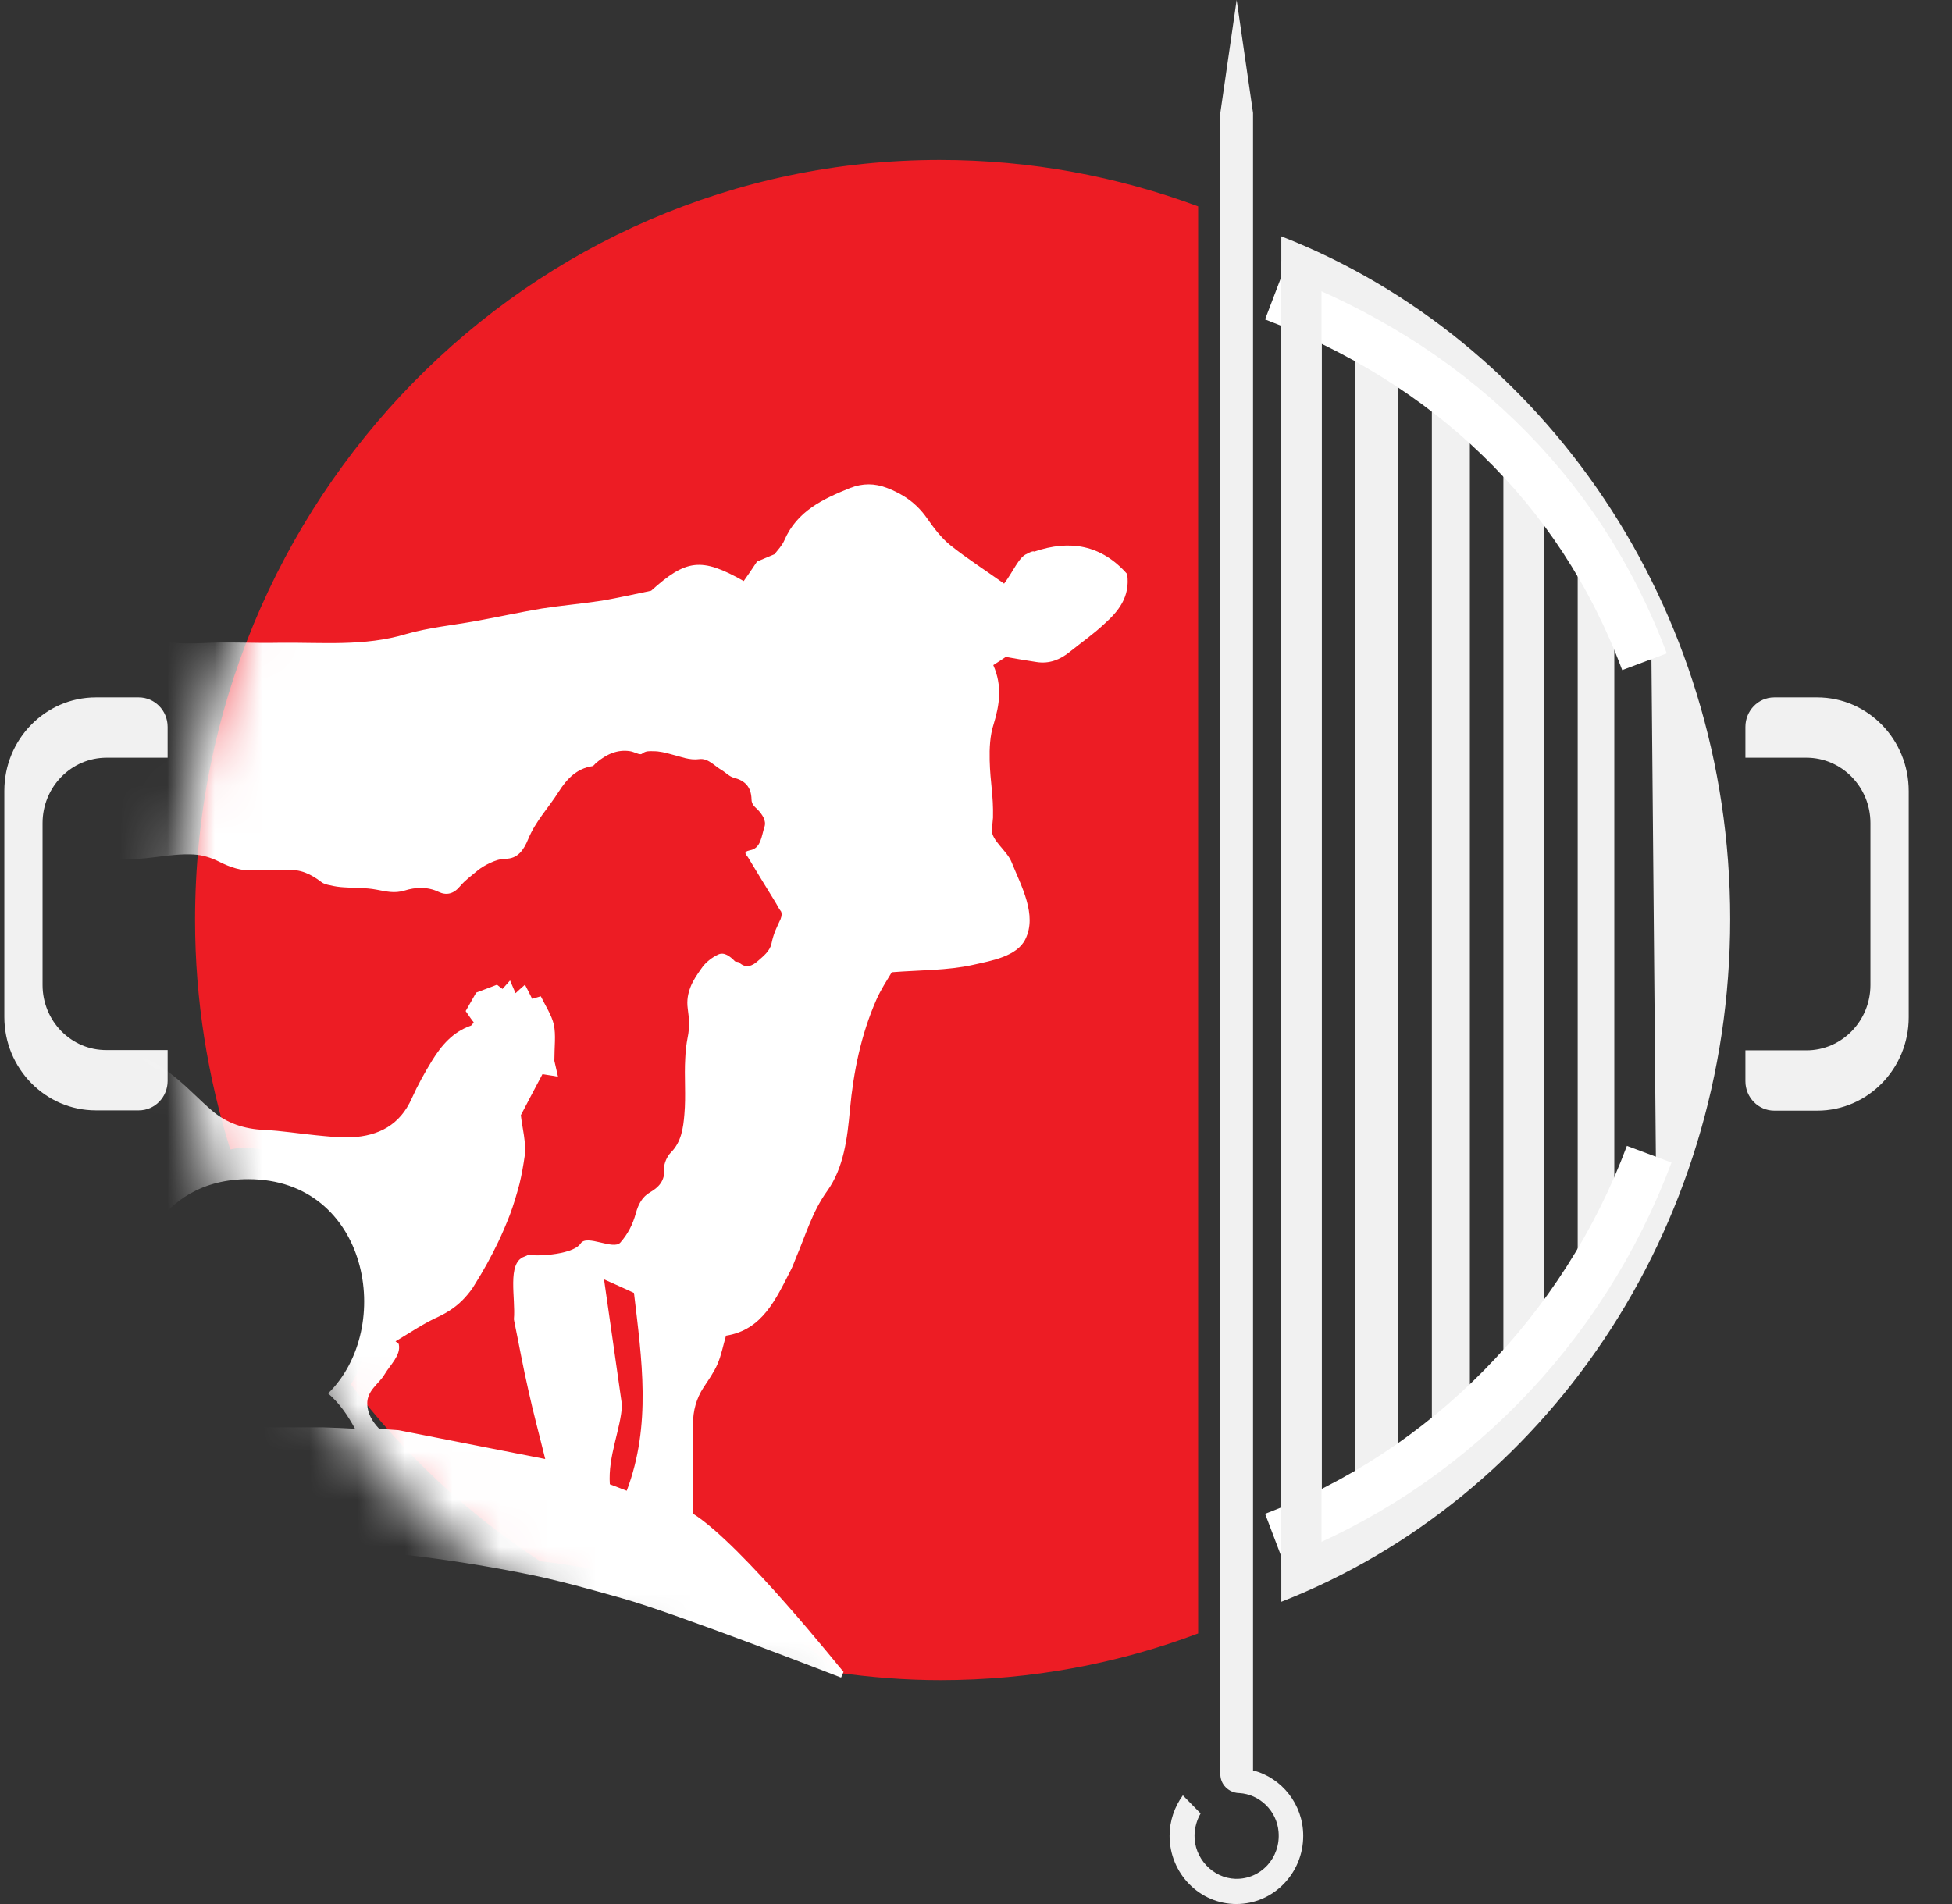 <svg width="41" height="40" viewBox="0 0 41 40" fill="none" xmlns="http://www.w3.org/2000/svg">
<rect x="0" y="0" width="41" height="40" fill="#333333" stroke="none"/>
<path d="M26.913 4.965V33.65C32.416 31.497 36.341 25.89 36.341 19.307C36.341 12.725 32.416 7.118 26.913 4.965ZM28.468 31.491L27.763 31.836V6.654L28.468 7.159V31.491ZM30.075 30.528L29.37 31.075V7.617L30.075 8.164V30.528ZM31.577 29.142L30.873 29.903V8.592L31.577 9.383V29.142ZM33.138 27.103L32.433 28.072V10.453L33.138 11.304V27.103ZM33.907 26.157V12.535L34.687 13.849L34.78 24.296L33.907 26.157Z" fill="#F1F1F1"/>
<path d="M19.738 3.36C11.097 3.36 4.097 10.513 4.097 19.331C4.097 21.014 4.365 22.631 4.837 24.148C4.942 24.124 5.052 24.112 5.169 24.112C5.338 24.112 5.483 24.142 5.623 24.183C5.646 24.183 5.664 24.177 5.681 24.177C5.99 24.177 6.252 24.255 6.467 24.385C6.508 24.385 6.543 24.373 6.59 24.373C7.626 24.373 8.121 25.23 8.08 26.05C8.104 26.104 8.127 26.157 8.15 26.229C8.29 26.627 8.179 27.091 7.993 27.448C7.958 27.513 7.911 27.567 7.871 27.626C7.853 27.911 7.772 28.191 7.626 28.429C7.591 28.661 7.498 28.887 7.37 29.083C8.476 30.54 9.816 31.8 11.347 32.799C13.007 32.972 14.404 33.519 15.965 34.084C16.605 34.316 17.147 34.678 17.561 35.136C18.277 35.237 19.005 35.297 19.75 35.297C21.654 35.297 23.477 34.952 25.166 34.316V4.335C23.465 3.704 21.643 3.36 19.738 3.36Z" fill="#ED1C24"/>
<path d="M34.64 24.248C33.254 27.953 30.366 30.896 26.75 32.27" stroke="white" stroke-miterlimit="10"/>
<path d="M26.75 6.243C30.366 7.623 33.155 10.204 34.541 13.902" stroke="white" stroke-miterlimit="10"/>
<path d="M0.894 20.693V17.291C0.894 16.536 1.494 15.918 2.24 15.918H3.521V15.27C3.521 14.925 3.247 14.651 2.915 14.651H2.013C0.953 14.651 0.091 15.531 0.091 16.614V21.365C0.091 22.447 0.953 23.327 2.013 23.327H2.915C3.253 23.327 3.521 23.047 3.521 22.709V22.06H2.24C1.494 22.066 0.894 21.448 0.894 20.693Z" fill="#F1F1F1"/>
<path d="M38.169 14.651H37.267C36.929 14.651 36.661 14.931 36.661 15.27V15.918H37.942C38.682 15.918 39.287 16.53 39.287 17.291V20.693C39.287 21.448 38.687 22.066 37.942 22.066H36.661V22.714C36.661 23.059 36.935 23.333 37.267 23.333H38.169C39.229 23.333 40.091 22.453 40.091 21.371V16.62C40.091 15.531 39.229 14.651 38.169 14.651Z" fill="#F1F1F1"/>
<path d="M26.319 37.193V34.702C26.319 34.006 26.319 32.086 26.319 31.39C26.319 30.694 26.319 28.774 26.319 28.078V2.373L25.975 0L25.632 2.373V28.066C25.632 28.762 25.632 30.682 25.632 31.378C25.632 32.074 25.632 33.994 25.632 34.69V37.271C25.632 37.491 25.806 37.657 26.016 37.669C26.022 37.669 26.022 37.669 26.028 37.669C26.459 37.693 26.82 38.044 26.855 38.484C26.901 39.031 26.482 39.483 25.952 39.471C25.474 39.459 25.078 39.037 25.09 38.549C25.096 38.383 25.142 38.228 25.218 38.097L24.845 37.717C24.671 37.955 24.566 38.252 24.566 38.567C24.566 39.358 25.195 40 25.969 40C26.744 40 27.373 39.358 27.373 38.567C27.373 37.907 26.924 37.348 26.319 37.193Z" fill="#F1F1F1"/>
<mask id="mask0_31_66" style="mask-type:luminance" maskUnits="userSpaceOnUse" x="3" y="3" width="34" height="34">
<path d="M19.896 36.248C28.83 36.248 36.073 28.852 36.073 19.729C36.073 10.607 28.83 3.211 19.896 3.211C10.961 3.211 3.719 10.607 3.719 19.729C3.719 28.852 10.961 36.248 19.896 36.248Z" fill="white"/>
</mask>
<g mask="url(#mask0_31_66)">
<path d="M23.675 12.059C23.134 11.446 22.47 11.333 21.724 11.589C21.701 11.565 21.596 11.619 21.567 11.637C21.404 11.696 21.276 12.017 21.09 12.261C20.682 11.97 20.309 11.732 19.966 11.458C19.773 11.304 19.616 11.095 19.471 10.887C19.255 10.578 18.976 10.382 18.632 10.251C18.37 10.15 18.12 10.15 17.858 10.251C17.287 10.483 16.74 10.733 16.472 11.357C16.425 11.464 16.338 11.553 16.268 11.643C16.14 11.696 16.017 11.749 15.901 11.797C15.802 11.946 15.703 12.094 15.621 12.207C14.731 11.702 14.41 11.749 13.677 12.41C13.333 12.481 12.995 12.558 12.646 12.618C12.227 12.683 11.802 12.719 11.382 12.784C10.922 12.861 10.462 12.963 10.002 13.046C9.513 13.135 9.012 13.183 8.535 13.319C7.649 13.587 6.753 13.492 5.856 13.504C5.326 13.516 4.796 13.48 4.266 13.51C3.352 13.563 2.49 13.343 1.634 13.034C1.221 12.885 0.79 12.873 0.388 13.058C0.05 13.212 -0.276 13.254 -0.637 13.147C-0.975 13.046 -1.33 13.093 -1.679 13.141C-2.075 13.2 -2.314 13.492 -2.553 13.795C-2.704 13.843 -2.856 13.902 -3.013 13.938C-3.648 14.08 -4.079 14.764 -4.038 15.519C-3.95 16.958 -3.787 18.386 -3.502 19.801C-3.391 20.342 -3.356 20.901 -3.275 21.448C-3.234 21.727 -3.17 22.007 -3.129 22.292C-3.007 23.089 -2.961 23.88 -3.415 24.605C-3.543 24.807 -3.537 25.033 -3.473 25.259C-3.327 25.741 -3.333 26.235 -3.292 26.722C-3.24 27.293 -3.362 27.846 -3.31 28.411C-3.287 28.625 -3.374 28.851 -3.415 29.071C-3.426 29.142 -3.479 29.219 -3.467 29.285C-3.432 29.606 -3.554 29.873 -3.723 30.123C-3.747 30.153 -3.787 30.218 -3.747 30.296C-3.694 30.397 -3.531 30.403 -3.397 30.474C-3.432 30.837 -3.7 31.265 -3.502 31.634C-3.356 31.907 -2.99 31.907 -2.739 32.044C-2.873 32.127 -3.019 32.216 -3.188 32.323C-3.188 32.323 -3.228 32.347 -3.31 32.401C-3.432 32.478 -3.642 32.615 -3.892 32.793C-3.939 32.829 -3.985 32.864 -4.038 32.9C-4.183 33.013 -4.341 33.132 -4.504 33.269C-4.504 33.275 -4.498 33.281 -4.498 33.287H-4.242C-3.531 33.138 -2.838 32.954 -2.128 32.847C-1.097 32.692 -0.061 32.591 0.976 32.472C2.292 32.323 3.62 32.252 4.942 32.329C6.112 32.401 7.283 32.52 8.447 32.656C9.292 32.752 10.136 32.882 10.975 33.049C11.679 33.185 12.378 33.382 13.071 33.578C14.195 33.893 17.666 35.243 17.666 35.243L17.718 35.124C17.689 35.1 15.581 32.442 14.556 31.8C14.556 31.146 14.562 30.528 14.556 29.915C14.556 29.636 14.626 29.38 14.777 29.148C14.882 28.988 14.998 28.827 15.074 28.649C15.15 28.47 15.185 28.28 15.249 28.06C16.012 27.941 16.297 27.293 16.611 26.68C16.652 26.603 16.681 26.514 16.716 26.431C16.92 25.955 17.06 25.456 17.374 25.021C17.724 24.534 17.799 23.904 17.852 23.315C17.927 22.512 18.085 21.739 18.405 21.008C18.498 20.794 18.632 20.591 18.731 20.425C19.337 20.378 19.902 20.389 20.437 20.27C20.833 20.181 21.363 20.092 21.538 19.729C21.788 19.218 21.451 18.617 21.247 18.112C21.154 17.874 20.822 17.654 20.833 17.434C20.833 17.41 20.857 17.208 20.857 17.178C20.868 16.697 20.798 16.447 20.787 15.971C20.781 15.722 20.793 15.454 20.868 15.222C20.996 14.806 21.055 14.408 20.863 13.973C20.967 13.908 21.061 13.843 21.125 13.801C21.369 13.843 21.567 13.878 21.771 13.908C22.039 13.95 22.266 13.86 22.47 13.694C22.714 13.498 22.971 13.319 23.198 13.105C23.483 12.85 23.745 12.54 23.675 12.059ZM-1.534 31.443C-1.674 31.259 -1.825 31.063 -1.982 30.861C-2 30.748 -2.017 30.635 -2.046 30.522C-2.099 30.29 -2.157 30.064 -2.209 29.832C-2.221 29.772 -2.203 29.707 -2.227 29.654C-2.541 29.011 -2.355 28.345 -2.273 27.703C-2.221 27.281 -1.755 26.936 -1.697 26.324C-1.662 25.961 -1.592 25.545 -1.377 25.128C-1.313 25.009 -1.266 24.879 -1.254 24.748C-1.196 23.975 -0.969 23.255 -0.515 22.578C-0.497 22.572 -0.445 22.554 -0.387 22.548C-0.363 22.548 -0.34 22.548 -0.305 22.56C-0.282 22.595 -0.253 22.631 -0.218 22.673C-0.218 23.434 -0.55 24.1 -0.823 24.813C-0.812 24.926 -0.818 25.063 -0.783 25.188C-0.515 26.181 -0.235 27.174 0.021 28.173C0.068 28.345 0.038 28.536 0.062 28.708C0.085 28.928 0.137 29.148 0.161 29.368C0.178 29.511 0.196 29.665 0.172 29.808C0.132 30.028 0.056 30.367 0.301 30.415C0.4 30.433 0.475 30.32 0.586 30.26C0.621 30.367 0.656 30.474 0.697 30.611C-0.061 30.896 -0.783 31.164 -1.534 31.443ZM13.164 31.318C13.077 31.283 12.96 31.241 12.809 31.182C12.768 30.587 13.036 30.034 13.065 29.523C12.937 28.613 12.815 27.78 12.687 26.877C12.943 26.99 13.123 27.073 13.316 27.162C13.479 28.553 13.688 29.933 13.164 31.318ZM16.396 19.307C16.32 19.474 16.25 19.599 16.204 19.825C16.169 19.985 16.029 20.092 15.913 20.193C15.808 20.288 15.668 20.354 15.528 20.223C15.505 20.199 15.453 20.211 15.435 20.193C15.336 20.092 15.214 19.997 15.092 20.05C14.958 20.11 14.818 20.217 14.731 20.348C14.643 20.473 14.556 20.598 14.504 20.734C14.451 20.871 14.422 21.014 14.445 21.186C14.474 21.382 14.486 21.596 14.445 21.787C14.416 21.935 14.399 22.084 14.393 22.233C14.37 22.625 14.41 23.018 14.375 23.41C14.352 23.695 14.311 23.993 14.09 24.213C14.014 24.29 13.944 24.439 13.95 24.546C13.974 24.813 13.822 24.95 13.659 25.045C13.484 25.146 13.409 25.301 13.356 25.485C13.292 25.723 13.187 25.925 13.03 26.104C12.885 26.27 12.326 25.925 12.197 26.122C12.017 26.389 11.114 26.395 11.114 26.353C11.079 26.371 11.044 26.389 11.009 26.401C10.643 26.532 10.835 27.281 10.794 27.715C10.794 27.727 10.8 27.739 10.8 27.751C10.899 28.232 10.986 28.72 11.097 29.202C11.202 29.683 11.33 30.153 11.452 30.652C10.421 30.45 9.426 30.254 8.372 30.046C8.232 30.034 8.098 30.028 7.964 30.016C7.824 29.868 7.719 29.701 7.714 29.493C7.708 29.207 7.964 29.071 8.08 28.869C8.197 28.672 8.424 28.47 8.377 28.244C8.372 28.215 8.331 28.203 8.308 28.179C8.61 28 8.901 27.798 9.222 27.656C9.431 27.555 9.612 27.43 9.763 27.263C9.839 27.18 9.915 27.085 9.973 26.984C10.153 26.698 10.316 26.401 10.462 26.098C10.55 25.913 10.631 25.723 10.707 25.527C10.788 25.313 10.852 25.093 10.911 24.873C10.957 24.683 10.992 24.486 11.021 24.284C11.056 23.999 10.969 23.695 10.94 23.428C11.085 23.148 11.231 22.875 11.394 22.566C11.452 22.578 11.563 22.589 11.72 22.619C11.685 22.459 11.656 22.34 11.644 22.286C11.644 21.989 11.679 21.745 11.633 21.525C11.586 21.323 11.458 21.133 11.359 20.93C11.295 20.948 11.242 20.966 11.178 20.984C11.138 20.901 11.091 20.811 11.027 20.687C10.945 20.758 10.887 20.811 10.829 20.865C10.8 20.794 10.765 20.722 10.713 20.598C10.649 20.669 10.608 20.716 10.555 20.776C10.514 20.746 10.474 20.716 10.439 20.687C10.316 20.734 10.194 20.782 10.002 20.853C9.95 20.942 9.868 21.091 9.781 21.24C9.851 21.341 9.897 21.412 9.95 21.477C9.926 21.507 9.909 21.543 9.886 21.549C9.513 21.68 9.274 21.959 9.076 22.28C8.919 22.536 8.773 22.798 8.651 23.071C8.401 23.636 7.952 23.862 7.387 23.892C7.143 23.904 6.892 23.874 6.642 23.85C6.275 23.814 5.914 23.755 5.547 23.737C5.134 23.719 4.767 23.6 4.453 23.333C4.202 23.119 3.981 22.881 3.73 22.673C3.346 22.358 2.828 21.953 2.403 22.346C2.251 22.482 2.129 22.667 2.1 22.905C2.071 23.166 2.42 23.44 2.339 23.743C2.333 23.761 2.251 23.767 2.222 23.844C2.158 24.011 2.216 24.225 2.304 24.409C2.391 24.587 2.601 24.694 2.758 24.873C2.799 24.92 2.839 24.968 2.869 25.027C2.927 25.134 2.886 25.343 2.985 25.503C3.037 25.586 3.177 25.604 3.206 25.693C3.224 25.741 3.218 25.794 3.201 25.842C3.596 25.212 4.266 24.772 5.215 24.772C7.743 24.772 8.302 27.893 6.892 29.273C7.125 29.475 7.3 29.725 7.457 30.016C7.224 30.004 6.997 29.992 6.788 29.986H5.204C5.21 29.963 5.215 29.945 5.215 29.921C5.215 29.921 5.215 29.921 5.21 29.921C5.087 29.921 4.971 29.909 4.86 29.897C4.848 29.927 4.843 29.957 4.831 29.986H4.691C4.062 30.016 3.655 30.064 3.416 30.099C3.41 30.099 3.404 30.105 3.404 30.105C3.026 30.171 2.618 30.248 2.222 30.32C2.077 30.165 1.919 30.034 1.803 29.873C1.797 29.868 1.791 29.856 1.785 29.85C1.681 29.683 1.669 29.445 1.518 29.332C1.512 29.326 1.506 29.326 1.506 29.32C1.372 29.243 1.151 29.35 1.034 29.243C0.563 28.827 0.9 28.048 0.877 27.465C0.865 27.18 0.865 26.889 0.865 26.603C0.72 26.419 0.731 26.175 0.772 25.961C0.854 25.569 0.918 25.176 0.912 24.772C0.906 24.587 0.895 24.427 0.801 24.254C0.667 24.011 0.592 23.731 0.469 23.481C0.452 23.446 0.44 23.416 0.429 23.38C0.376 23.196 0.394 23.012 0.4 22.827C0.405 22.691 0.376 22.53 0.312 22.465C0.149 22.316 0.167 22.137 0.178 21.953C0.196 21.709 0.108 21.448 0.248 21.216C0.266 21.186 0.266 21.121 0.248 21.097C0.132 20.948 0.196 20.77 0.178 20.603C0.172 20.526 0.172 20.449 0.178 20.378C0.207 20.134 0.324 19.943 0.475 19.771C0.533 19.706 0.598 19.64 0.662 19.575C0.86 19.545 0.912 19.349 0.976 19.194C1.127 18.837 1.343 18.588 1.681 18.433C1.908 18.326 2.106 18.148 2.362 18.094C2.403 18.082 2.449 18.035 2.484 18.041C3.014 18.094 3.532 17.922 4.068 17.951C4.26 17.963 4.429 18.017 4.598 18.1C4.831 18.219 5.07 18.302 5.338 18.284C5.571 18.267 5.804 18.296 6.031 18.279C6.304 18.255 6.531 18.362 6.747 18.528C6.799 18.57 6.875 18.588 6.939 18.599C7.032 18.623 7.125 18.635 7.219 18.641C7.446 18.659 7.679 18.647 7.9 18.689C8.104 18.724 8.278 18.778 8.506 18.707C8.715 18.641 8.977 18.623 9.21 18.736C9.373 18.814 9.525 18.784 9.659 18.623C9.769 18.492 9.909 18.391 10.043 18.279C10.153 18.189 10.427 18.041 10.608 18.041C10.881 18.047 11.004 17.844 11.091 17.636C11.248 17.25 11.522 16.97 11.732 16.637C11.912 16.352 12.122 16.144 12.442 16.096C12.471 16.09 12.494 16.049 12.524 16.025C12.733 15.847 12.966 15.739 13.234 15.781C13.321 15.793 13.438 15.87 13.484 15.835C13.566 15.769 13.642 15.781 13.723 15.781C13.851 15.781 13.974 15.811 14.102 15.847C14.294 15.894 14.48 15.977 14.69 15.948C14.87 15.924 14.998 16.084 15.15 16.174C15.243 16.227 15.319 16.316 15.418 16.34C15.645 16.399 15.779 16.53 15.785 16.792C15.785 16.905 15.86 16.953 15.918 17.012C16.012 17.113 16.099 17.238 16.058 17.369C15.994 17.553 15.988 17.821 15.755 17.862C15.587 17.898 15.68 17.957 15.715 18.017C15.901 18.326 16.087 18.629 16.274 18.933C16.32 19.004 16.355 19.087 16.408 19.152C16.419 19.194 16.425 19.23 16.396 19.307Z" fill="white"/>
</g>
<path d="M27.757 6.059V32.704L26.913 32.978V5.477L27.757 6.059Z" fill="#F1F1F1"/>
</svg>
